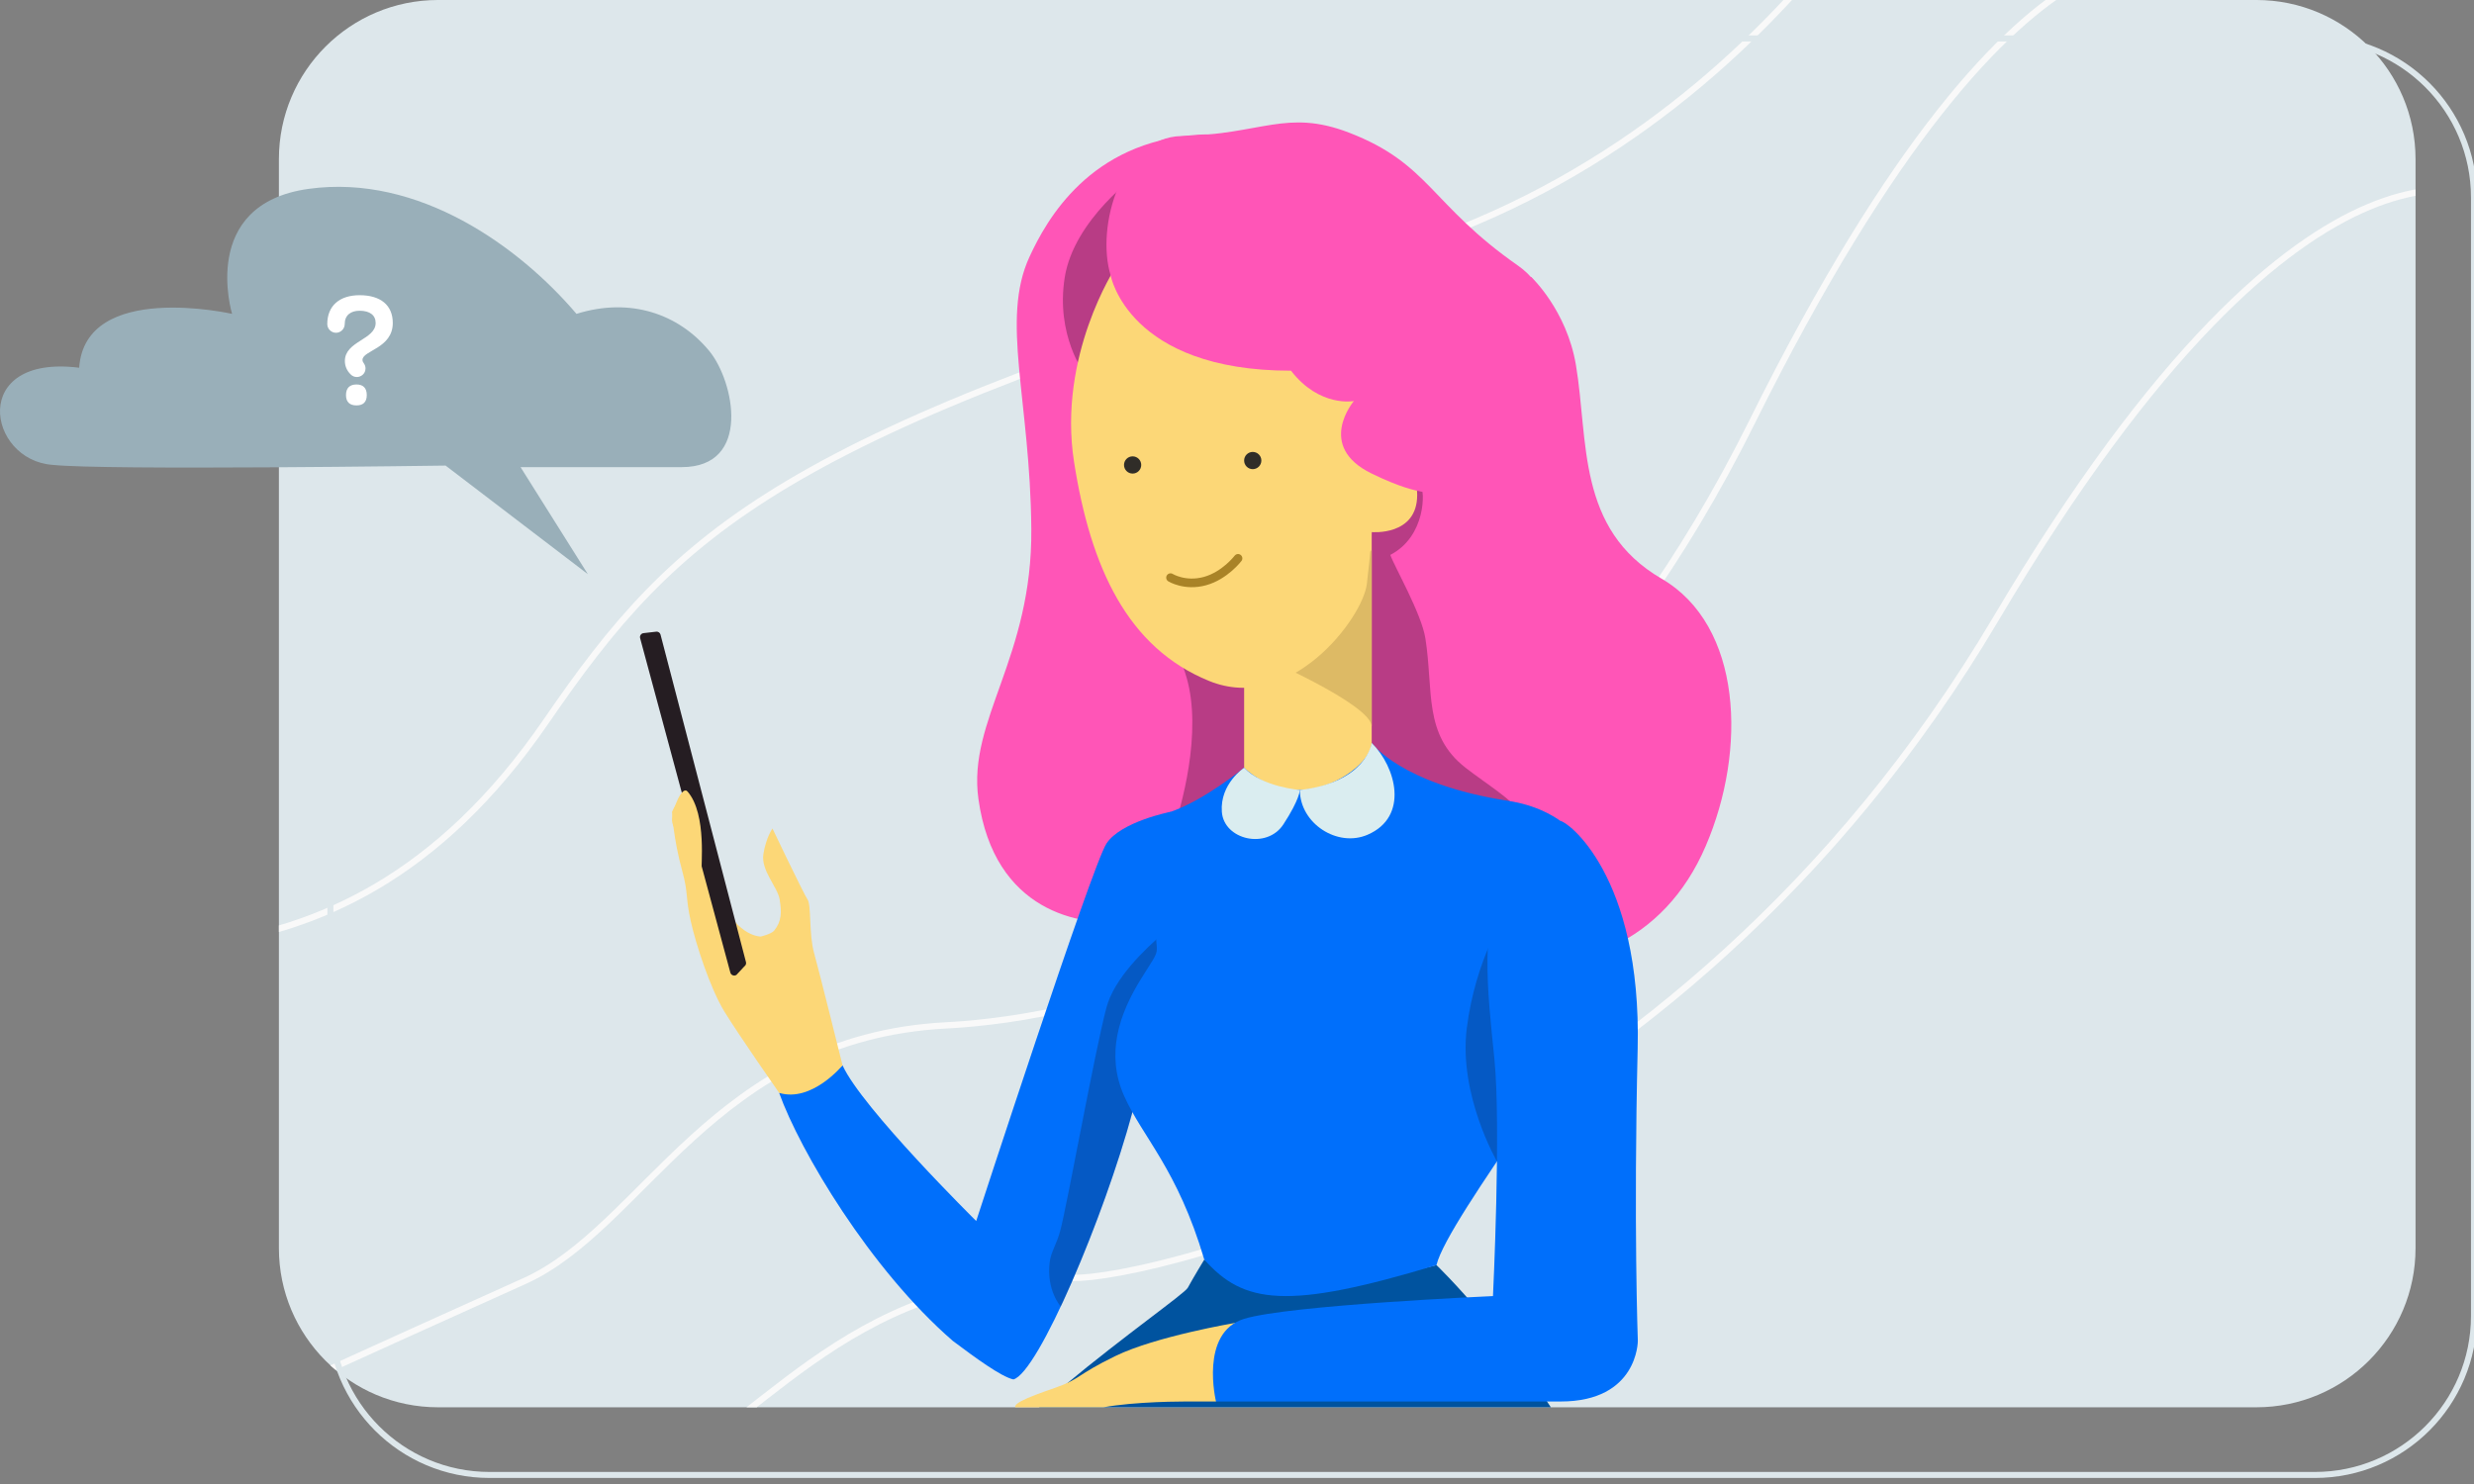 <svg clip-rule="evenodd" fill-rule="evenodd" height="516" stroke-linecap="round" stroke-miterlimit="10" width="860" xmlns="http://www.w3.org/2000/svg" xmlns:xlink="http://www.w3.org/1999/xlink"><rect width="100%" height="100%" fill="#808080" stroke="none"/><clipPath id="a"><path clip-rule="nonzero" d="m152.277.001c-30.555 0-55.325 24.772-55.325 55.325v378.67c0 30.555 24.77 55.33 55.325 55.33h632.076c30.552 0 55.325-24.775 55.325-55.33v-378.67c0-30.553-24.773-55.325-55.325-55.325h-632.076z"/></clipPath><path d="m784.351 489.325h-632.073c-30.558 0-55.328-24.772-55.328-55.327v-378.671c0-30.554 24.77-55.327 55.328-55.327h632.073c30.555 0 55.327 24.773 55.327 55.327v378.671c0 30.555-24.772 55.327-55.327 55.327" fill="#dde7eb" fill-rule="nonzero"/><g clip-path="url(#a)"><path d="m45.705 507.428s94.849-43.273 136.523-61.954c41.673-18.684 65.631-84.629 146.58-88.938 25.551-1.363 182.508-12.936 280.23-209.813 97.72-196.883 153.825-158.449 153.825-158.449" fill="none" stroke="#f9f9f9" stroke-width="2.19"/><path d="m68.125 537.955s108.524-6.669 151.466-22.223c42.94-15.553 72.57-73.077 153.619-71.402 25.577.526 208.628-40.086 320.617-229.213 111.986-189.126 175.323-144.562 175.323-144.562" fill="none" stroke="#f9f9f9" stroke-width="2.19"/><path d="m-177.196 335.941s108.561 6.05 153.023-4.385c44.463-10.435 138.856 28.775 214.015-80.747 46.033-67.07 81.452-99.591 292.07-162.451 141.495-42.232 197.541-173.007 197.541-173.007" fill="none" stroke="#f9f9f9" stroke-width="2.19"/><g fill-rule="nonzero"><path d="m499.341 439.884s26.705 25.507 49.338 65.028c22.637 39.52-170.005 63.59-183.981 57.841-13.974-5.748-34.812-8.261-35.171-32.334s81.193-78.679 83.35-82.629c2.155-3.953 5.748-9.822 5.748-9.822s24.073 16.309 80.716 1.916" fill="#00539f"/><path d="m391.498 320.481c-15.858 1.725-45.889-3.337-51.383-42.68-3.832-27.473 18.781-49 18.387-93.898-.387-44.901-10.754-72.624-.655-94.558 6.01-13.051 21.059-40.086 58.622-42.502 37.564-2.414 76.182 35.831 80.475 48.326 4.296 12.495 35.328 1.14 35.328 1.14s12.335 11.512 15.543 30.597c4.425 26.321.16 57.099 29.774 74.307 28.012 16.28 29.776 59.416 15.334 92.993-14.448 33.577-44.979 45.92-80.121 40.065-35.139-5.859-103.465-28.115-103.465-28.115s.123 12.375-17.839 14.325" fill="#ff55b7"/><path d="m396.709 59.778c-1.436.716-23.352 16.527-26.586 36.644-3.232 20.12 6.828 33.415 6.828 33.415l29.939 4.309 17.8-33.771s-1.035-9.339-6.065-19.04c-5.03-9.704-21.916-21.557-21.916-21.557" fill="#812a5f" opacity=".56"/><path d="m406.889 291.492s8.862-23.339 7.426-44.895c-1.439-21.557-12.333-24.429-9.399-38.801 2.93-14.369 50.294-29.347 63.345-26.167 4.993 1.216 21.467-17.777 25.572-12.873 1.552 1.853 1.913 17.725-10.54 24.191 1.437 4.071 10.82 20.377 12.191 28.979 2.899 18.204-.81 33.533 13.979 45.032 14.786 11.494 34.188 20.267 9.756 33.365-24.429 13.097-68.567 17.781-90.448 4.476z" fill="#812a5f" opacity=".56"/><path d="m432.479 272.704v-42.633c0-11.017 13.21-34.49 23.27-39.761 10.06-5.266 16.406-10.385 21.077-8.141v76.166s2.396 17.244 0 24.908c-2.393 7.665-35.999 24.128-44.347 13.74-8.346-10.387 0-24.279 0-24.279" fill="#fcd777"/><path d="m440.66 229.352s35.951 15.751 36.166 23.231v-61.311s-15.614 12.215-23.496 18.919c-7.879 6.705-12.67 19.161-12.67 19.161" fill="#ddba65"/><path d="m387.73 93.07s-20.12 30.657-14.372 67.544c5.748 36.883 18.683 64.664 46.945 76.163 28.261 11.497 53.411-21.795 54.847-33.773 1.437-11.974 1.675-17.992 1.675-17.992s15.809 1.468 15.809-12.904c0-14.369-17.722-14.849-22.993-12.933 5.748-20.12 8.144-35.448 2.875-47.424-5.268-11.974-25.462-33.05-42.193-33.53-16.728-.482-38.557 7.536-42.593 14.849" fill="#fcd777"/><path d="m406.889 200.85s5.03 3.114 11.976 1.198c6.946-1.914 11.497-7.906 11.497-7.906" fill="#fcd777" stroke="#a98327" stroke-width="3"/><path d="m396.709 161.671c0-1.654-1.339-2.994-2.993-2.994-1.651 0-2.993 1.34-2.993 2.994 0 1.653 1.342 2.995 2.993 2.995 1.654 0 2.993-1.342 2.993-2.995" fill="#302d28"/><path d="m438.469 160.132c0-1.654-1.342-2.993-2.996-2.993-1.652 0-2.994 1.339-2.994 2.993s1.342 2.996 2.994 2.996c1.654 0 2.996-1.342 2.996-2.996" fill="#302d28"/><path d="m386.094 95.814s6.063 33.084 62.677 33.084c9.974 12.883 21.866 10.542 21.866 10.542s-13.389 15.701 6.188 25.226c19.58 9.521 20.361 4.446 27.389 10.302 7.027 5.858 28.937 10.631 34.405-6.333 8.532-26.448 7.436-63.45-10.901-76.249-30.387-21.2-30.773-35.483-58.769-46.261-21.761-8.38-30.482.65-58.284 1.179-20.723.396-29.853 31.436-24.571 48.51" fill="#ff55b7"/><path d="m429.261 460.004s-27.53 4.668-41.537 11.496c-14.005 6.825-11.85 7.903-21.192 11.137-9.342 3.232-16.886 6.108-12.215 7.547 4.669 1.436 16.527 2.513 25.509 0 8.98-2.517 26.584-2.876 32.335-2.876h10.537s10.375-24.073 6.563-27.304" fill="#fcd777"/><path d="m406.889 282.285s-17.223 3.352-22.264 11.016c-5.04 7.665-45.28 131.252-45.28 131.252s-39.758-39.278-46.463-54.127c-12.456 8.621-16.288 8.621-22.036 9.578 7.187 20.12 31.616 61.317 60.357 86.228 7.665 5.746 16.765 12.453 21.077 13.41 8.624-2.393 31.616-56.63 41.438-93.222 9.819-36.591 13.171-82.102 13.171-82.102z" fill="#006ffb"/><path d="m368.739 454.277c.553-1.179 1.112-2.385 1.672-3.619 8.708-19.166 17.958-44.316 23.305-64.24 5.73-21.344 9.255-45.707 11.2-62.32-6.975 5.863-17.606 16.122-20.29 26.209-4.084 15.328-13.533 68.055-16.057 77.599-1.23 4.645-3.256 7.486-3.678 10.88-1.232 9.9 3.848 15.491 3.848 15.491" fill="#161c29" opacity=".26"/><path d="m476.826 258.333s10.06 14.369 47.424 20.12c37.365 5.748 38.801 45.986 35.929 61.314-2.876 15.329-57.005 83.83-60.837 100.118-52.214 15.805-67.065 13.412-80.716-1.919-9.342-31.614-21.557-42.63-27.905-57.002-6.346-14.369-1.796-28.264 5.989-40.717 7.782-12.456 4.912-6.228 4.912-20.597 0-14.372-6.228-33.533 5.266-37.365 11.497-3.832 25.591-15.328 25.591-15.328s8.372 8.621 20.851 7.664c12.479-.959 23.496-10.54 23.496-16.288" fill="#006ffb"/><path d="m520.367 403.825c0 .003-13.41-23.11-10.487-46.334 2.922-23.221 12.935-40.237 18.201-46.945 5.271-6.707 10.54 30.657 10.54 30.657l-2.393 50.777z" fill="#161c29" opacity=".26"/><path d="m542.526 285.536c1.772-.286 28.191 18.303 26.752 79.14-1.436 60.837.058 101.557.058 101.557s.091 21.076-26.81 21.076h-119.828s-5.824-23.952 9.782-28.743c15.606-4.789 86.503-7.908 86.503-7.908s2.873-59.154.477-82.627c-2.395-23.472-5.271-47.424 3.832-64.192 9.104-16.765 16.912-17.926 19.234-18.303" fill="#006ffb"/><path d="m432.479 266.957s-8.464 5.567-7.746 15.329c.719 9.758 15.628 13.171 21.376 4.372 5.751-8.805 5.748-11.979 5.748-11.979s-13.069-1.017-19.378-7.722" fill="#daedf0"/><path d="m476.826 258.333s-1.801 13.711-24.969 16.346c0 11.617 13.035 20.104 23.532 15.569 14.551-6.288 9.882-23.59 1.437-31.915" fill="#daedf0"/><path d="m270.845 380.005s-14.062-20.136-19.029-28.262c-4.967-8.128-9.934-23.477-11.738-31.608-1.808-8.126-.781-9.52-2.883-17.132-3.177-11.512-3.594-20.718-3.594-20.718s3.216-7.373 4.409-2.941c2.464 9.135 6.131 20.16 12.453 33.412 6.32 13.25 14.036 12.881 14.036 12.881s3.673-.892 4.598-2.034c2.708-3.345 2.613-6.49 1.921-10.847-.689-4.359-6.56-10.026-5.656-15.774.904-5.743 3.161-8.904 3.161-8.904s10.836 22.715 12.191 24.678c1.352 1.963.453 12.1 2.257 18.545 1.806 6.445 9.91 39.126 9.91 39.126s-10.681 13.009-22.036 9.578" fill="#fcd777"/><path d="m270.845 309.74s1.956 5.085 0 12.01c-1.952 6.925-.823 15.352.871 20.17 1.693 4.818 8.982-7.247 9.821-10.333.839-3.085-2.71-13.15-2.71-13.15z" fill="#fcd777"/><path d="m222.515 221.89 31.365 116.288c.249.928 1.342 1.329 2.131.786l2.739-2.946c.493-.338.716-.949.553-1.523l-29.698-113.85c-.173-.618-.747-1.04-1.392-1.017l-4.403.509c-.896.034-1.528.891-1.295 1.753" fill="#251d22"/><path d="m239.007 293.798s-5.748-5.163-5.389-9.116c.359-3.95 3.502-11.641 5.389-9.46 6.92 7.992 4.454 26.804 4.952 27.535.495.734-4.952-8.959-4.952-8.959" fill="#fcd777"/></g></g><path d="m804.673 512.854h-634.488c-30.557 0-55.327-24.77-55.327-55.327v-388.825c0-30.557 24.77-55.33 55.327-55.33h634.488c30.557 0 55.327 24.773 55.327 55.33v388.825c0 30.557-24.77 55.327-55.327 55.327z" fill="none" stroke="#dde7eb" stroke-linecap="butt" stroke-width="2.09"/><g fill-rule="nonzero"><path d="m204.344 199.639-23.394-37.213h56.022c24.455 0 18.233-29.899 9.572-40.402-10.634-12.891-27.469-18.747-46.148-12.891-19.774-23.257-54.863-48.777-93.137-43.459-38.277 5.313-26.581 43.459-26.581 43.459s-51.034-11.585-53.163 18.728c-38.274-4.773-31.962 32.128-9.302 33.769 17.577 1.976 136.683.259 136.683.259z" fill="#99afb9"/><path d="m121.927 130.212c.551.551 1.268.882 2.15.882 1.379 0 2.978-1.103 2.978-2.977 0-.607-.166-1.158-.497-1.654-.386-.552-.551-.882-.551-1.323 0-3.309 10.531-3.97 10.531-12.847 0-6.175-4.246-9.648-11.523-9.648-7.058 0-11.248 3.749-11.248 10.034 0 1.654 1.379 3.033 3.033 3.033s3.032-1.379 3.032-3.033c0-3.087 2.095-4.631 5.183-4.631 3.528 0 5.568 1.544 5.568 4.245 0 5.844-10.696 6.286-10.696 13.232 0 1.544.552 3.253 2.04 4.687zm1.985 10.751c2.316 0 3.584-1.158 3.584-3.584 0-2.481-1.268-3.694-3.584-3.694s-3.639 1.213-3.639 3.694c0 2.426 1.323 3.584 3.639 3.584z" fill="#fff"/></g></svg>